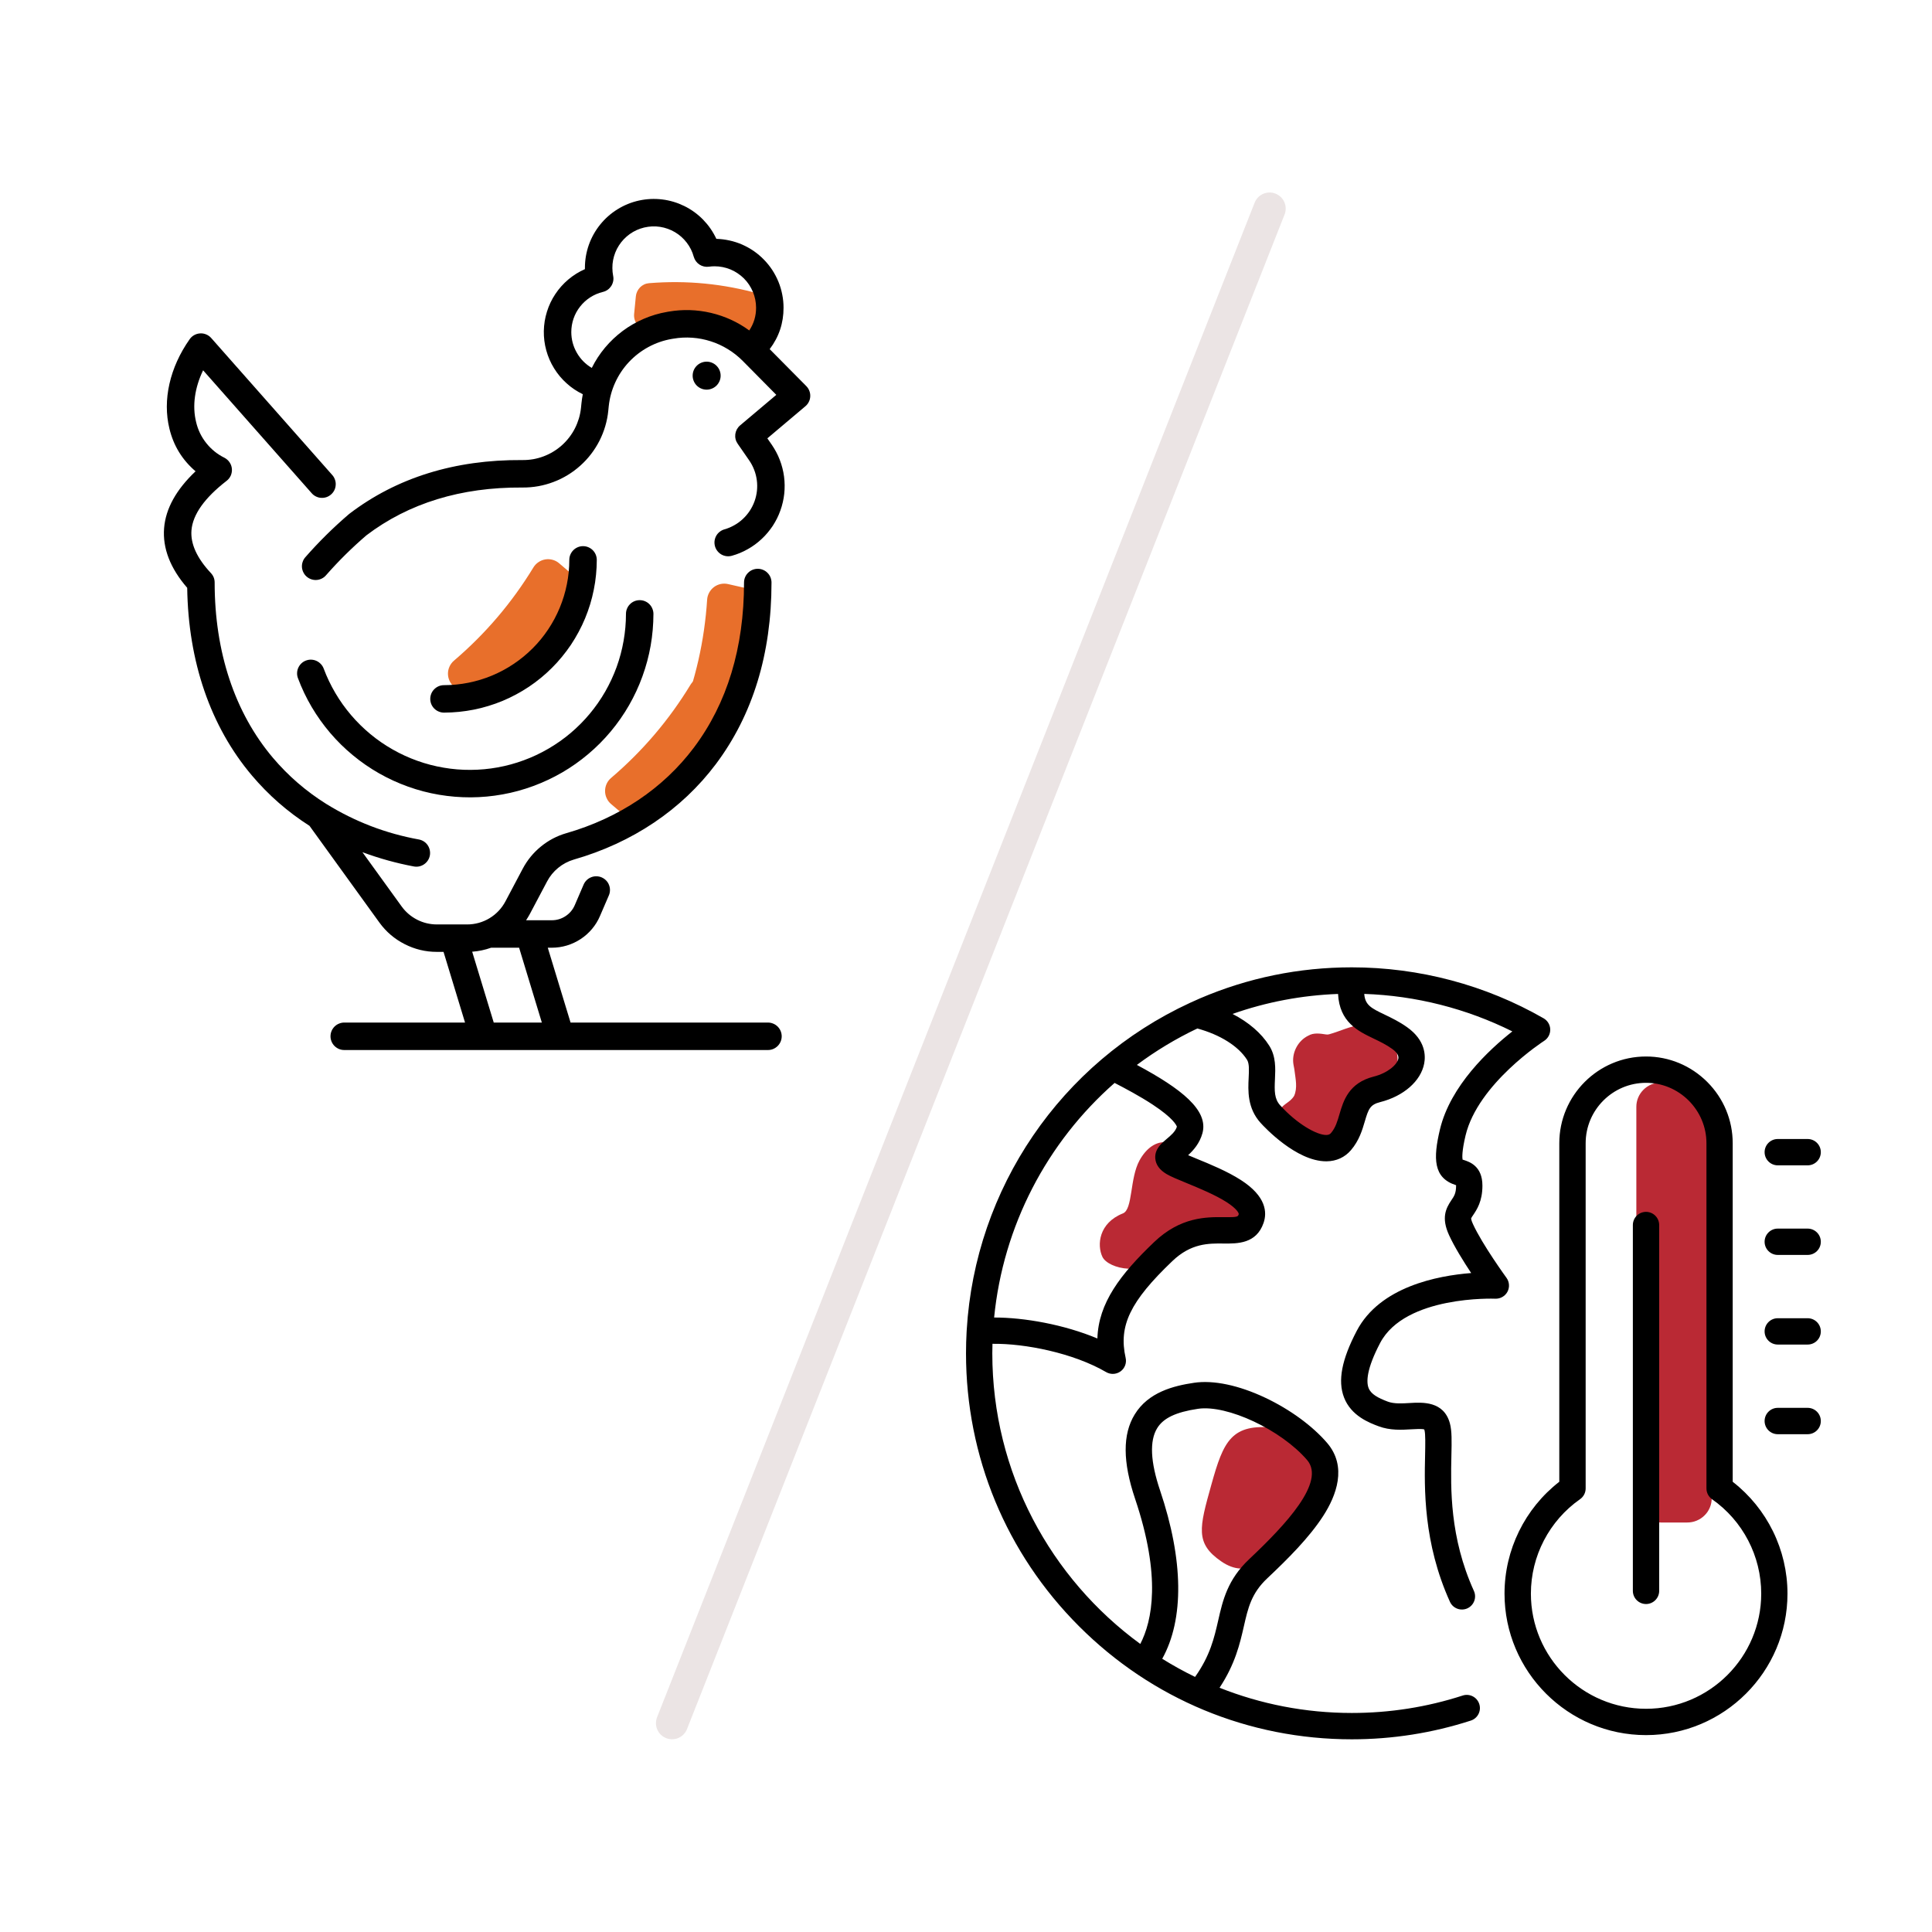 <svg xmlns="http://www.w3.org/2000/svg" xmlns:xlink="http://www.w3.org/1999/xlink" width="300" zoomAndPan="magnify" viewBox="0 0 224.88 225" height="300" preserveAspectRatio="xMidYMid meet" version="1.0"><defs><clipPath id="db99170de2"><path d="M 73 32 L 90 32 L 90 40 L 73 40 Z M 73 32 " clip-rule="nonzero"/></clipPath><clipPath id="8ba8096320"><path d="M 74.23 32.062 L 89.902 33.594 L 89.289 39.863 L 73.617 38.332 Z M 74.23 32.062 " clip-rule="nonzero"/></clipPath><clipPath id="8e7fc8b36d"><path d="M 74.23 32.062 L 89.902 33.594 L 89.289 39.863 L 73.617 38.332 Z M 74.23 32.062 " clip-rule="nonzero"/></clipPath><clipPath id="64bba10d50"><path d="M 78 67 L 89 67 L 89 88 L 78 88 Z M 78 67 " clip-rule="nonzero"/></clipPath><clipPath id="02472a7962"><path d="M 89.863 69.188 L 85.668 87.613 L 78.504 85.984 L 82.695 67.559 Z M 89.863 69.188 " clip-rule="nonzero"/></clipPath><clipPath id="f9622c0acb"><path d="M 89.863 69.188 L 85.668 87.613 L 78.504 85.984 L 82.695 67.559 Z M 89.863 69.188 " clip-rule="nonzero"/></clipPath><clipPath id="55fa45511a"><path d="M 70 78 L 86 78 L 86 96 L 70 96 Z M 70 78 " clip-rule="nonzero"/></clipPath><clipPath id="e53a6a1051"><path d="M 87.363 82.68 L 75.109 97.062 L 69.516 92.297 L 81.77 77.914 Z M 87.363 82.68 " clip-rule="nonzero"/></clipPath><clipPath id="ddadacc964"><path d="M 87.363 82.68 L 75.109 97.062 L 69.516 92.297 L 81.77 77.914 Z M 87.363 82.68 " clip-rule="nonzero"/></clipPath><clipPath id="6f7dff6fa8"><path d="M 52 65 L 68 65 L 68 82 L 52 82 Z M 52 65 " clip-rule="nonzero"/></clipPath><clipPath id="175453919c"><path d="M 69.07 69.016 L 56.812 83.398 L 51.219 78.633 L 63.473 64.25 Z M 69.07 69.016 " clip-rule="nonzero"/></clipPath><clipPath id="923ab7adf0"><path d="M 69.07 69.016 L 56.812 83.398 L 51.219 78.633 L 63.473 64.25 Z M 69.07 69.016 " clip-rule="nonzero"/></clipPath><clipPath id="63796ce058"><path d="M 19 38 L 91 38 L 91 122.285 L 19 122.285 Z M 19 38 " clip-rule="nonzero"/></clipPath><clipPath id="ca31554640"><path d="M 35 23 L 94.391 23 L 94.391 68 L 35 68 Z M 35 23 " clip-rule="nonzero"/></clipPath><clipPath id="920d7cdf3e"><path d="M 190.465 126.078 L 199.328 126.078 L 199.328 159.492 L 190.465 159.492 Z M 190.465 126.078 " clip-rule="nonzero"/></clipPath><clipPath id="2f0faacf7e"><path d="M 190.465 143.91 L 199.328 143.91 L 199.328 177.32 L 190.465 177.32 Z M 190.465 143.91 " clip-rule="nonzero"/></clipPath><clipPath id="209e38f8bb"><path d="M 139 166 L 155 166 L 155 183 L 139 183 Z M 139 166 " clip-rule="nonzero"/></clipPath><clipPath id="8416118b57"><path d="M 134.344 174.734 L 147.363 161.715 L 157.488 171.84 L 144.469 184.859 Z M 134.344 174.734 " clip-rule="nonzero"/></clipPath><clipPath id="f39e075e83"><path d="M 147.242 161.836 L 134.223 174.852 L 144.348 184.98 L 157.367 171.961 Z M 147.242 161.836 " clip-rule="nonzero"/></clipPath><clipPath id="8e60cf7e12"><path d="M 128 133 L 145 133 L 145 148 L 128 148 Z M 128 133 " clip-rule="nonzero"/></clipPath><clipPath id="99435c5a0a"><path d="M 130.938 131.367 L 146.715 135.719 L 142.363 151.496 L 126.586 147.141 Z M 130.938 131.367 " clip-rule="nonzero"/></clipPath><clipPath id="e96a50c8c8"><path d="M 130.938 131.367 L 146.715 135.719 L 142.363 151.496 L 126.586 147.141 Z M 130.938 131.367 " clip-rule="nonzero"/></clipPath><clipPath id="43a482970d"><path d="M 148 119 L 163 119 L 163 133 L 148 133 Z M 148 119 " clip-rule="nonzero"/></clipPath><clipPath id="80bfd5f169"><path d="M 145.574 129.113 L 154.973 115.715 L 164.461 122.375 L 155.062 135.773 Z M 145.574 129.113 " clip-rule="nonzero"/></clipPath><clipPath id="fd29582438"><path d="M 154.992 115.691 L 145.59 129.086 L 155.078 135.746 L 164.48 122.348 Z M 154.992 115.691 " clip-rule="nonzero"/></clipPath><clipPath id="4a0ac751c0"><path d="M 112.441 112.602 L 211.996 112.602 L 211.996 202.609 L 112.441 202.609 Z M 112.441 112.602 " clip-rule="nonzero"/></clipPath></defs><path stroke-linecap="round" transform="matrix(-0.275, 0.697, -0.697, -0.276, 150.229, 23.238)" fill="none" stroke-linejoin="miter" d="M 2.502 2.5 L 255.567 2.5 " stroke="#ebe4e4" stroke-width="5" stroke-opacity="1" stroke-miterlimit="4"/><g clip-path="url(#db99170de2)"><g clip-path="url(#8ba8096320)"><g clip-path="url(#8e7fc8b36d)"><path fill="#e86f2b" d="M 89.648 36.059 L 89.453 38.09 C 89.426 38.34 89.352 38.574 89.23 38.793 C 89.105 39.008 88.941 39.191 88.738 39.336 C 88.539 39.477 88.316 39.574 88.078 39.617 C 87.836 39.66 87.598 39.648 87.359 39.586 C 83.48 38.547 79.539 38.164 75.535 38.43 C 75.293 38.445 75.059 38.406 74.832 38.316 C 74.605 38.223 74.41 38.09 74.242 37.91 C 74.074 37.727 73.949 37.52 73.871 37.285 C 73.793 37.047 73.766 36.805 73.789 36.555 L 73.988 34.523 C 74.008 34.324 74.059 34.133 74.145 33.949 C 74.23 33.77 74.34 33.609 74.48 33.465 C 74.621 33.324 74.781 33.211 74.957 33.129 C 75.137 33.043 75.324 32.996 75.52 32.98 C 79.902 32.621 84.215 33.043 88.445 34.242 C 88.637 34.297 88.809 34.383 88.969 34.5 C 89.129 34.617 89.262 34.758 89.371 34.922 C 89.48 35.09 89.562 35.27 89.609 35.465 C 89.656 35.66 89.672 35.859 89.648 36.059 Z M 89.648 36.059 " fill-opacity="1" fill-rule="nonzero"/></g></g></g><g clip-path="url(#64bba10d50)"><g clip-path="url(#02472a7962)"><g clip-path="url(#f9622c0acb)"><path fill="#e86f2b" d="M 82.855 86.961 L 80.535 86.434 C 80.25 86.367 79.992 86.246 79.758 86.066 C 79.527 85.891 79.344 85.668 79.207 85.41 C 79.07 85.148 78.996 84.871 78.984 84.578 C 78.969 84.285 79.02 84.004 79.129 83.73 C 80.93 79.266 81.984 74.633 82.293 69.828 C 82.312 69.539 82.395 69.266 82.535 69.008 C 82.676 68.754 82.863 68.539 83.094 68.363 C 83.328 68.191 83.59 68.074 83.875 68.012 C 84.16 67.953 84.445 67.957 84.73 68.02 L 87.047 68.547 C 87.277 68.602 87.488 68.688 87.688 68.816 C 87.883 68.941 88.051 69.098 88.195 69.285 C 88.336 69.473 88.441 69.68 88.512 69.902 C 88.582 70.125 88.609 70.355 88.598 70.59 C 88.332 75.859 87.18 80.926 85.137 85.789 C 85.047 86.008 84.922 86.199 84.762 86.375 C 84.602 86.547 84.418 86.684 84.211 86.793 C 84 86.898 83.781 86.969 83.547 86.996 C 83.312 87.027 83.082 87.016 82.855 86.961 Z M 82.855 86.961 " fill-opacity="1" fill-rule="nonzero"/></g></g></g><g clip-path="url(#55fa45511a)"><g clip-path="url(#e53a6a1051)"><g clip-path="url(#ddadacc964)"><path fill="#e86f2b" d="M 72.918 95.18 L 71.109 93.641 C 70.883 93.449 70.711 93.223 70.59 92.953 C 70.465 92.688 70.406 92.406 70.406 92.113 C 70.406 91.82 70.469 91.543 70.59 91.277 C 70.715 91.008 70.891 90.781 71.113 90.594 C 74.777 87.469 77.859 83.852 80.359 79.738 C 80.512 79.488 80.711 79.285 80.953 79.125 C 81.195 78.961 81.461 78.859 81.75 78.812 C 82.035 78.766 82.32 78.785 82.602 78.863 C 82.883 78.941 83.133 79.074 83.355 79.266 L 85.164 80.805 C 85.344 80.957 85.492 81.137 85.605 81.34 C 85.723 81.543 85.801 81.762 85.84 81.992 C 85.879 82.223 85.879 82.453 85.836 82.684 C 85.793 82.914 85.711 83.133 85.594 83.336 C 82.918 87.883 79.547 91.836 75.484 95.199 C 75.305 95.352 75.102 95.465 74.883 95.543 C 74.66 95.621 74.434 95.66 74.195 95.66 C 73.961 95.656 73.734 95.617 73.516 95.531 C 73.297 95.449 73.098 95.332 72.918 95.18 Z M 72.918 95.18 " fill-opacity="1" fill-rule="nonzero"/></g></g></g><g clip-path="url(#6f7dff6fa8)"><g clip-path="url(#175453919c)"><g clip-path="url(#923ab7adf0)"><path fill="#e86f2b" d="M 54.621 81.516 L 52.812 79.977 C 52.59 79.785 52.418 79.559 52.293 79.289 C 52.172 79.023 52.109 78.746 52.109 78.453 C 52.109 78.156 52.172 77.879 52.297 77.613 C 52.422 77.348 52.594 77.117 52.82 76.93 C 56.48 73.805 59.562 70.188 62.066 66.074 C 62.219 65.828 62.414 65.621 62.66 65.461 C 62.902 65.297 63.168 65.195 63.453 65.148 C 63.742 65.102 64.027 65.121 64.309 65.199 C 64.59 65.277 64.84 65.41 65.062 65.602 L 66.871 67.145 C 67.051 67.293 67.195 67.473 67.312 67.676 C 67.43 67.879 67.508 68.098 67.547 68.328 C 67.586 68.559 67.582 68.789 67.539 69.02 C 67.5 69.254 67.418 69.469 67.301 69.672 C 64.625 74.219 61.254 78.172 57.191 81.539 C 57.008 81.688 56.809 81.801 56.586 81.879 C 56.367 81.961 56.137 81.996 55.902 81.996 C 55.668 81.992 55.441 81.953 55.219 81.871 C 55 81.789 54.801 81.668 54.621 81.516 Z M 54.621 81.516 " fill-opacity="1" fill-rule="nonzero"/></g></g></g><path fill="#000000" d="M 37.637 77.863 C 37.562 77.664 37.453 77.488 37.305 77.332 C 37.16 77.18 36.992 77.055 36.801 76.969 C 36.605 76.879 36.402 76.832 36.191 76.824 C 35.98 76.816 35.773 76.852 35.574 76.926 C 35.375 77 35.199 77.109 35.043 77.254 C 34.891 77.398 34.77 77.57 34.68 77.762 C 34.594 77.953 34.547 78.156 34.539 78.371 C 34.531 78.582 34.566 78.785 34.641 78.984 C 35.074 80.148 35.609 81.266 36.238 82.336 C 36.871 83.406 37.59 84.414 38.395 85.359 C 39.203 86.305 40.082 87.172 41.043 87.961 C 42 88.754 43.02 89.457 44.098 90.07 C 45.18 90.684 46.305 91.199 47.477 91.617 C 48.645 92.035 49.844 92.348 51.07 92.555 C 52.293 92.762 53.527 92.863 54.77 92.859 C 56.012 92.852 57.246 92.738 58.469 92.516 C 59.691 92.297 60.887 91.969 62.051 91.539 C 63.219 91.109 64.336 90.582 65.41 89.961 C 66.484 89.336 67.496 88.621 68.445 87.82 C 69.395 87.02 70.27 86.141 71.066 85.188 C 71.863 84.234 72.57 83.223 73.191 82.145 C 73.809 81.066 74.332 79.945 74.754 78.777 C 75.18 77.609 75.5 76.414 75.715 75.191 C 75.93 73.969 76.035 72.734 76.039 71.492 C 76.039 71.281 75.996 71.078 75.914 70.883 C 75.836 70.688 75.719 70.512 75.57 70.363 C 75.418 70.211 75.246 70.098 75.051 70.016 C 74.855 69.934 74.648 69.895 74.438 69.895 C 74.227 69.895 74.023 69.934 73.824 70.016 C 73.629 70.098 73.457 70.211 73.309 70.363 C 73.156 70.512 73.043 70.688 72.961 70.883 C 72.879 71.078 72.84 71.281 72.84 71.492 C 72.84 72.551 72.746 73.598 72.562 74.637 C 72.379 75.68 72.109 76.695 71.75 77.688 C 71.387 78.68 70.945 79.633 70.418 80.551 C 69.891 81.465 69.289 82.328 68.609 83.141 C 67.934 83.949 67.191 84.695 66.383 85.379 C 65.574 86.059 64.715 86.664 63.801 87.195 C 62.887 87.727 61.938 88.176 60.945 88.539 C 59.953 88.906 58.938 89.184 57.898 89.371 C 56.859 89.559 55.809 89.656 54.754 89.66 C 53.695 89.668 52.648 89.582 51.605 89.402 C 50.562 89.227 49.547 88.961 48.551 88.605 C 47.555 88.25 46.598 87.812 45.68 87.289 C 44.762 86.77 43.895 86.172 43.078 85.496 C 42.266 84.824 41.516 84.086 40.828 83.281 C 40.145 82.48 39.531 81.621 38.996 80.711 C 38.461 79.801 38.004 78.852 37.637 77.863 Z M 37.637 77.863 " fill-opacity="1" fill-rule="nonzero"/><path fill="#000000" d="M 69.441 65.203 C 69.441 64.992 69.398 64.789 69.32 64.594 C 69.238 64.398 69.121 64.223 68.973 64.074 C 68.824 63.926 68.648 63.809 68.453 63.727 C 68.258 63.645 68.055 63.605 67.84 63.605 C 67.629 63.605 67.426 63.645 67.23 63.727 C 67.035 63.809 66.859 63.926 66.711 64.074 C 66.562 64.223 66.445 64.398 66.363 64.594 C 66.281 64.789 66.242 64.992 66.242 65.203 C 66.242 66.16 66.148 67.109 65.957 68.051 C 65.77 68.988 65.492 69.898 65.125 70.785 C 64.758 71.668 64.309 72.508 63.777 73.305 C 63.246 74.102 62.641 74.84 61.961 75.516 C 61.285 76.191 60.547 76.797 59.75 77.328 C 58.957 77.863 58.113 78.312 57.23 78.68 C 56.344 79.047 55.434 79.324 54.492 79.512 C 53.555 79.699 52.605 79.793 51.648 79.793 C 51.434 79.793 51.23 79.832 51.035 79.914 C 50.84 79.996 50.668 80.113 50.516 80.262 C 50.367 80.41 50.25 80.586 50.168 80.781 C 50.09 80.977 50.047 81.18 50.047 81.391 C 50.047 81.605 50.09 81.809 50.168 82.004 C 50.25 82.199 50.367 82.371 50.516 82.523 C 50.668 82.672 50.84 82.789 51.035 82.867 C 51.23 82.949 51.434 82.992 51.648 82.992 C 52.23 82.988 52.812 82.961 53.391 82.902 C 53.969 82.844 54.547 82.758 55.117 82.645 C 55.688 82.531 56.254 82.391 56.809 82.219 C 57.367 82.051 57.914 81.855 58.453 81.633 C 58.992 81.406 59.516 81.16 60.031 80.883 C 60.543 80.609 61.043 80.309 61.527 79.988 C 62.012 79.664 62.48 79.316 62.93 78.945 C 63.379 78.578 63.812 78.188 64.223 77.773 C 64.637 77.363 65.027 76.934 65.395 76.48 C 65.766 76.031 66.113 75.566 66.438 75.082 C 66.758 74.598 67.059 74.098 67.332 73.586 C 67.609 73.07 67.859 72.547 68.082 72.008 C 68.305 71.469 68.5 70.922 68.672 70.363 C 68.84 69.809 68.98 69.242 69.094 68.672 C 69.211 68.102 69.297 67.527 69.352 66.945 C 69.41 66.367 69.441 65.785 69.441 65.203 Z M 69.441 65.203 " fill-opacity="1" fill-rule="nonzero"/><g clip-path="url(#63796ce058)"><path fill="#000000" d="M 29.27 90.305 C 31.211 92.602 33.449 94.559 35.984 96.176 L 44.125 107.441 C 44.902 108.512 45.879 109.348 47.059 109.949 C 48.234 110.551 49.484 110.855 50.809 110.855 L 51.594 110.855 L 54.098 119.086 L 40.031 119.086 C 39.816 119.086 39.613 119.129 39.418 119.211 C 39.223 119.289 39.051 119.406 38.898 119.555 C 38.75 119.707 38.633 119.879 38.551 120.074 C 38.473 120.27 38.43 120.473 38.43 120.688 C 38.43 120.898 38.473 121.102 38.551 121.297 C 38.633 121.492 38.75 121.668 38.898 121.816 C 39.051 121.965 39.223 122.082 39.418 122.164 C 39.613 122.246 39.816 122.285 40.031 122.285 L 56.25 122.285 C 56.25 122.285 56.25 122.285 56.254 122.285 C 56.254 122.285 56.258 122.285 56.258 122.285 L 65.195 122.285 C 65.195 122.285 65.199 122.285 65.199 122.285 C 65.203 122.285 65.203 122.285 65.207 122.285 L 89.375 122.285 C 89.59 122.285 89.793 122.246 89.988 122.164 C 90.184 122.082 90.355 121.965 90.508 121.816 C 90.656 121.668 90.773 121.492 90.855 121.297 C 90.934 121.102 90.977 120.898 90.977 120.688 C 90.977 120.473 90.934 120.27 90.855 120.074 C 90.773 119.879 90.656 119.707 90.508 119.555 C 90.355 119.406 90.184 119.289 89.988 119.211 C 89.793 119.129 89.59 119.086 89.375 119.086 L 66.387 119.086 L 63.734 110.371 L 64.199 110.371 C 64.797 110.371 65.383 110.285 65.957 110.113 C 66.527 109.941 67.062 109.691 67.562 109.363 C 68.062 109.035 68.504 108.641 68.887 108.184 C 69.273 107.727 69.582 107.223 69.816 106.672 L 70.848 104.277 C 70.934 104.082 70.973 103.879 70.977 103.668 C 70.98 103.453 70.941 103.25 70.863 103.055 C 70.785 102.859 70.672 102.684 70.523 102.531 C 70.375 102.383 70.203 102.266 70.008 102.18 C 69.816 102.098 69.613 102.055 69.398 102.051 C 69.188 102.047 68.984 102.086 68.789 102.164 C 68.59 102.242 68.418 102.352 68.266 102.5 C 68.113 102.648 67.996 102.82 67.91 103.012 L 66.879 105.41 C 66.648 105.945 66.289 106.371 65.805 106.691 C 65.316 107.012 64.781 107.172 64.199 107.172 L 61.207 107.172 C 61.355 106.945 61.5 106.715 61.629 106.473 L 63.645 102.668 C 63.969 102.047 64.402 101.516 64.945 101.07 C 65.488 100.625 66.094 100.305 66.766 100.105 C 73.598 98.145 79.32 94.297 83.309 88.988 C 87.605 83.258 89.789 76.145 89.789 67.84 C 89.789 67.629 89.746 67.422 89.668 67.227 C 89.586 67.031 89.469 66.859 89.32 66.711 C 89.168 66.559 88.996 66.445 88.801 66.363 C 88.605 66.281 88.402 66.242 88.188 66.242 C 87.977 66.242 87.773 66.281 87.578 66.363 C 87.379 66.445 87.207 66.559 87.059 66.711 C 86.906 66.859 86.793 67.031 86.711 67.227 C 86.629 67.422 86.59 67.629 86.59 67.84 C 86.59 75.438 84.625 81.906 80.75 87.066 C 77.18 91.816 72.039 95.266 65.883 97.035 C 64.793 97.352 63.809 97.871 62.93 98.59 C 62.051 99.309 61.348 100.168 60.816 101.172 L 58.801 104.977 C 58.586 105.379 58.324 105.75 58.008 106.082 C 57.691 106.418 57.34 106.699 56.945 106.938 C 56.555 107.176 56.137 107.352 55.695 107.477 C 55.254 107.598 54.801 107.66 54.344 107.66 L 52.797 107.66 C 52.793 107.66 52.789 107.66 52.781 107.66 L 50.809 107.66 C 50 107.656 49.234 107.473 48.512 107.105 C 47.793 106.734 47.195 106.223 46.719 105.57 L 42.148 99.246 C 44.098 99.969 46.09 100.523 48.129 100.906 C 48.34 100.945 48.547 100.945 48.754 100.902 C 48.961 100.855 49.152 100.777 49.328 100.656 C 49.504 100.535 49.648 100.387 49.766 100.211 C 49.883 100.035 49.961 99.84 50 99.633 C 50.039 99.426 50.035 99.215 49.992 99.008 C 49.949 98.801 49.867 98.609 49.75 98.434 C 49.629 98.258 49.48 98.113 49.305 97.996 C 49.125 97.883 48.934 97.805 48.727 97.766 C 44.863 97.066 41.266 95.684 37.93 93.621 C 35.578 92.148 33.508 90.359 31.715 88.242 C 27.281 82.992 24.938 75.938 24.938 67.84 C 24.938 67.418 24.793 67.055 24.508 66.746 C 22.875 65.004 22.113 63.328 22.238 61.762 C 22.387 59.922 23.766 57.984 26.328 56 C 26.438 55.918 26.531 55.824 26.613 55.719 C 26.695 55.613 26.766 55.496 26.82 55.375 C 26.871 55.25 26.91 55.121 26.93 54.988 C 26.953 54.855 26.957 54.723 26.945 54.59 C 26.934 54.457 26.902 54.324 26.859 54.199 C 26.812 54.07 26.75 53.953 26.676 53.84 C 26.602 53.73 26.512 53.629 26.41 53.539 C 26.312 53.449 26.199 53.375 26.082 53.312 C 25.25 52.902 24.543 52.332 23.965 51.605 C 23.387 50.879 22.992 50.066 22.781 49.16 C 22.316 47.285 22.613 45.16 23.594 43.125 L 36.242 57.441 C 36.383 57.602 36.547 57.727 36.738 57.82 C 36.93 57.914 37.129 57.969 37.34 57.98 C 37.555 57.992 37.758 57.965 37.961 57.898 C 38.16 57.828 38.34 57.723 38.5 57.582 C 38.66 57.441 38.785 57.277 38.879 57.086 C 38.973 56.898 39.023 56.695 39.035 56.484 C 39.051 56.273 39.023 56.066 38.953 55.867 C 38.883 55.664 38.781 55.484 38.641 55.328 L 24.535 39.363 C 24.375 39.18 24.18 39.043 23.957 38.949 C 23.73 38.852 23.496 38.812 23.25 38.828 C 23.008 38.84 22.777 38.906 22.562 39.023 C 22.348 39.141 22.172 39.301 22.031 39.5 C 19.711 42.793 18.852 46.594 19.672 49.926 C 20.152 51.91 21.164 53.562 22.715 54.887 C 20.465 57.016 19.234 59.234 19.051 61.504 C 18.863 63.84 19.766 66.18 21.742 68.457 C 21.863 77.062 24.457 84.605 29.27 90.305 Z M 63.043 119.086 L 57.441 119.086 L 54.93 110.836 C 55.688 110.781 56.422 110.625 57.137 110.371 L 60.395 110.371 Z M 63.043 119.086 " fill-opacity="1" fill-rule="nonzero"/></g><g clip-path="url(#ca31554640)"><path fill="#000000" d="M 35.492 64.902 C 35.352 65.062 35.25 65.242 35.184 65.445 C 35.117 65.648 35.09 65.852 35.105 66.066 C 35.121 66.277 35.18 66.477 35.273 66.664 C 35.367 66.855 35.496 67.02 35.656 67.156 C 35.82 67.297 36 67.398 36.199 67.465 C 36.402 67.531 36.609 67.559 36.82 67.543 C 37.031 67.527 37.234 67.469 37.422 67.375 C 37.613 67.277 37.777 67.152 37.914 66.988 C 39.371 65.328 40.941 63.777 42.617 62.34 C 47.539 58.602 53.637 56.73 60.734 56.777 C 60.758 56.777 60.777 56.777 60.801 56.777 C 61.418 56.781 62.027 56.73 62.633 56.621 C 63.234 56.512 63.828 56.348 64.402 56.129 C 64.977 55.914 65.527 55.645 66.051 55.324 C 66.578 55.004 67.066 54.641 67.523 54.23 C 67.984 53.82 68.398 53.371 68.773 52.883 C 69.148 52.395 69.473 51.879 69.754 51.332 C 70.031 50.781 70.258 50.215 70.43 49.625 C 70.602 49.035 70.723 48.434 70.781 47.824 L 70.832 47.32 C 70.934 46.355 71.184 45.434 71.586 44.551 C 71.988 43.672 72.52 42.875 73.18 42.168 C 73.844 41.461 74.602 40.875 75.453 40.414 C 76.305 39.953 77.207 39.641 78.164 39.473 L 78.367 39.441 C 79.094 39.316 79.824 39.277 80.562 39.332 C 81.297 39.383 82.016 39.523 82.719 39.75 C 83.422 39.973 84.086 40.281 84.715 40.668 C 85.344 41.051 85.918 41.508 86.438 42.031 C 87.848 43.461 89.34 44.969 90.348 45.984 L 86.129 49.543 C 85.977 49.672 85.855 49.824 85.758 49.996 C 85.664 50.172 85.602 50.359 85.574 50.555 C 85.551 50.75 85.559 50.945 85.605 51.141 C 85.652 51.332 85.734 51.512 85.848 51.676 L 87.188 53.613 C 87.426 53.957 87.621 54.324 87.77 54.715 C 87.922 55.102 88.023 55.504 88.078 55.918 C 88.133 56.332 88.137 56.746 88.094 57.16 C 88.047 57.574 87.957 57.98 87.816 58.371 C 87.672 58.766 87.488 59.137 87.258 59.484 C 87.031 59.832 86.762 60.148 86.457 60.434 C 86.152 60.719 85.82 60.965 85.453 61.168 C 85.09 61.375 84.711 61.535 84.309 61.648 C 84.105 61.707 83.918 61.801 83.754 61.934 C 83.586 62.062 83.453 62.223 83.348 62.406 C 83.246 62.594 83.184 62.789 83.156 63 C 83.133 63.211 83.152 63.418 83.207 63.621 C 83.266 63.824 83.359 64.012 83.492 64.176 C 83.625 64.344 83.781 64.477 83.965 64.582 C 84.152 64.684 84.348 64.75 84.559 64.773 C 84.77 64.797 84.977 64.781 85.18 64.723 C 85.504 64.633 85.82 64.523 86.129 64.395 C 86.438 64.266 86.738 64.117 87.027 63.953 C 87.32 63.789 87.602 63.609 87.871 63.41 C 88.141 63.211 88.398 63 88.641 62.77 C 88.887 62.543 89.117 62.301 89.332 62.043 C 89.547 61.789 89.746 61.52 89.934 61.242 C 90.117 60.961 90.281 60.672 90.434 60.371 C 90.582 60.074 90.711 59.766 90.824 59.449 C 90.938 59.137 91.031 58.816 91.105 58.488 C 91.184 58.164 91.238 57.832 91.273 57.5 C 91.309 57.168 91.324 56.836 91.32 56.5 C 91.316 56.164 91.293 55.832 91.25 55.5 C 91.207 55.168 91.141 54.84 91.059 54.516 C 90.977 54.191 90.875 53.875 90.754 53.562 C 90.637 53.25 90.496 52.945 90.34 52.652 C 90.184 52.355 90.008 52.07 89.82 51.793 L 89.305 51.051 L 93.734 47.312 C 93.906 47.168 94.039 46.996 94.137 46.797 C 94.238 46.598 94.293 46.387 94.301 46.164 C 94.312 45.938 94.277 45.723 94.195 45.516 C 94.117 45.309 93.996 45.125 93.84 44.965 C 93.84 44.965 91.75 42.855 89.578 40.66 C 90.66 39.234 91.195 37.625 91.191 35.836 C 91.191 35.32 91.141 34.805 91.039 34.297 C 90.941 33.789 90.793 33.293 90.598 32.816 C 90.402 32.336 90.16 31.879 89.879 31.445 C 89.594 31.012 89.27 30.609 88.906 30.238 C 88.547 29.867 88.152 29.535 87.727 29.238 C 87.301 28.945 86.848 28.695 86.375 28.484 C 85.898 28.277 85.406 28.117 84.902 28.008 C 84.395 27.895 83.883 27.832 83.367 27.816 C 83.176 27.406 82.949 27.012 82.695 26.641 C 82.438 26.266 82.148 25.918 81.832 25.59 C 81.516 25.266 81.172 24.969 80.809 24.703 C 80.441 24.438 80.055 24.203 79.645 24 C 79.238 23.801 78.82 23.633 78.383 23.504 C 77.949 23.375 77.508 23.281 77.055 23.227 C 76.605 23.172 76.152 23.156 75.699 23.176 C 75.246 23.199 74.801 23.258 74.355 23.355 C 73.914 23.453 73.48 23.586 73.059 23.758 C 72.641 23.93 72.238 24.133 71.852 24.375 C 71.465 24.613 71.102 24.883 70.762 25.184 C 70.422 25.484 70.113 25.812 69.828 26.164 C 69.543 26.52 69.289 26.895 69.07 27.289 C 68.848 27.688 68.664 28.098 68.512 28.527 C 68.363 28.953 68.25 29.391 68.172 29.84 C 68.098 30.285 68.059 30.738 68.059 31.191 C 68.059 31.242 68.059 31.293 68.059 31.344 C 67.359 31.652 66.715 32.055 66.129 32.547 C 65.543 33.043 65.035 33.609 64.613 34.246 C 64.188 34.883 63.863 35.57 63.637 36.301 C 63.406 37.035 63.289 37.781 63.273 38.547 C 63.262 39.316 63.355 40.066 63.559 40.805 C 63.762 41.547 64.066 42.242 64.469 42.895 C 64.871 43.547 65.355 44.129 65.926 44.641 C 66.492 45.156 67.125 45.578 67.812 45.91 C 67.746 46.27 67.688 46.629 67.652 47 L 67.602 47.5 C 67.559 47.918 67.477 48.324 67.359 48.727 C 67.238 49.125 67.086 49.512 66.895 49.887 C 66.707 50.258 66.484 50.609 66.227 50.941 C 65.973 51.27 65.688 51.578 65.379 51.855 C 65.066 52.133 64.73 52.383 64.375 52.598 C 64.016 52.816 63.641 52.996 63.25 53.145 C 62.859 53.293 62.457 53.402 62.047 53.477 C 61.633 53.547 61.219 53.582 60.801 53.578 C 60.785 53.578 60.77 53.578 60.754 53.578 C 52.91 53.523 46.141 55.629 40.637 59.828 C 40.605 59.848 40.578 59.871 40.555 59.895 C 38.746 61.445 37.059 63.113 35.492 64.902 Z M 66.473 38.684 C 66.473 38.145 66.559 37.617 66.734 37.105 C 66.91 36.594 67.164 36.129 67.5 35.703 C 67.836 35.277 68.23 34.918 68.684 34.625 C 69.141 34.332 69.633 34.125 70.156 33.996 C 70.359 33.949 70.543 33.863 70.711 33.746 C 70.879 33.625 71.016 33.477 71.129 33.305 C 71.238 33.133 71.312 32.941 71.352 32.742 C 71.391 32.539 71.391 32.336 71.348 32.133 C 71.289 31.832 71.258 31.523 71.258 31.215 C 71.254 30.906 71.281 30.598 71.34 30.293 C 71.398 29.992 71.484 29.695 71.598 29.406 C 71.711 29.121 71.852 28.844 72.02 28.586 C 72.188 28.324 72.379 28.082 72.59 27.859 C 72.805 27.637 73.039 27.434 73.289 27.254 C 73.543 27.074 73.809 26.922 74.09 26.793 C 74.375 26.668 74.664 26.566 74.965 26.496 C 75.266 26.426 75.574 26.383 75.883 26.367 C 76.191 26.355 76.5 26.371 76.805 26.418 C 77.109 26.465 77.41 26.539 77.703 26.645 C 77.992 26.746 78.273 26.879 78.539 27.035 C 78.805 27.191 79.055 27.375 79.285 27.578 C 79.516 27.785 79.727 28.008 79.914 28.254 C 80.105 28.5 80.266 28.762 80.406 29.039 C 80.543 29.316 80.652 29.602 80.734 29.902 C 80.789 30.09 80.871 30.258 80.984 30.418 C 81.098 30.574 81.238 30.703 81.398 30.812 C 81.559 30.918 81.734 30.992 81.926 31.035 C 82.113 31.078 82.305 31.086 82.496 31.059 C 82.719 31.027 82.941 31.012 83.164 31.012 C 83.48 31.012 83.797 31.043 84.105 31.105 C 84.418 31.168 84.719 31.258 85.012 31.379 C 85.305 31.5 85.582 31.648 85.844 31.828 C 86.109 32.004 86.352 32.203 86.578 32.426 C 86.801 32.648 87 32.895 87.176 33.156 C 87.352 33.422 87.5 33.699 87.625 33.992 C 87.746 34.285 87.836 34.586 87.898 34.895 C 87.961 35.207 87.992 35.52 87.992 35.836 C 87.996 36.801 87.73 37.684 87.199 38.484 C 85.848 37.5 84.359 36.82 82.734 36.438 C 81.109 36.059 79.473 36.008 77.824 36.289 L 77.625 36.324 C 76.688 36.484 75.785 36.754 74.914 37.129 C 74.039 37.504 73.223 37.973 72.461 38.539 C 71.703 39.105 71.016 39.754 70.406 40.48 C 69.797 41.207 69.281 41.996 68.859 42.848 C 68.121 42.41 67.543 41.824 67.117 41.082 C 66.691 40.34 66.477 39.539 66.473 38.684 Z M 66.473 38.684 " fill-opacity="1" fill-rule="nonzero"/></g><path fill="#000000" d="M 82.324 42.121 C 82.543 42.133 82.746 42.188 82.941 42.281 C 83.137 42.375 83.305 42.5 83.449 42.664 C 83.594 42.824 83.703 43.008 83.773 43.211 C 83.844 43.414 83.875 43.625 83.863 43.84 C 83.852 44.055 83.797 44.262 83.703 44.453 C 83.609 44.648 83.484 44.82 83.324 44.961 C 83.16 45.105 82.98 45.215 82.773 45.285 C 82.57 45.359 82.359 45.387 82.145 45.375 C 81.93 45.363 81.723 45.312 81.531 45.219 C 81.336 45.125 81.164 44.996 81.02 44.836 C 80.879 44.676 80.77 44.492 80.699 44.289 C 80.625 44.086 80.598 43.875 80.609 43.66 C 80.621 43.441 80.672 43.238 80.766 43.043 C 80.859 42.848 80.988 42.68 81.148 42.535 C 81.309 42.391 81.492 42.285 81.695 42.211 C 81.898 42.141 82.109 42.109 82.324 42.121 Z M 82.324 42.121 " fill-opacity="1" fill-rule="nonzero"/><g clip-path="url(#920d7cdf3e)"><path fill="#ba2934" d="M 199.285 128.902 L 199.285 156.656 C 199.285 157.031 199.215 157.391 199.07 157.734 C 198.926 158.082 198.719 158.387 198.453 158.652 C 198.188 158.918 197.879 159.121 197.531 159.266 C 197.184 159.406 196.82 159.48 196.445 159.48 L 193.348 159.48 C 192.973 159.48 192.609 159.406 192.262 159.266 C 191.914 159.121 191.605 158.918 191.34 158.652 C 191.074 158.387 190.867 158.082 190.723 157.734 C 190.578 157.391 190.508 157.031 190.508 156.656 L 190.508 128.902 C 190.508 128.527 190.578 128.168 190.723 127.82 C 190.867 127.477 191.074 127.172 191.34 126.906 C 191.605 126.641 191.914 126.438 192.262 126.293 C 192.609 126.152 192.973 126.078 193.348 126.078 L 196.445 126.078 C 196.82 126.078 197.184 126.152 197.531 126.293 C 197.879 126.438 198.188 126.641 198.453 126.906 C 198.719 127.172 198.926 127.477 199.07 127.82 C 199.215 128.168 199.285 128.527 199.285 128.902 Z M 199.285 128.902 " fill-opacity="1" fill-rule="nonzero"/></g><g clip-path="url(#2f0faacf7e)"><path fill="#ba2934" d="M 199.285 146.73 L 199.285 174.484 C 199.285 174.859 199.215 175.223 199.07 175.566 C 198.926 175.914 198.719 176.219 198.453 176.48 C 198.188 176.746 197.879 176.949 197.531 177.094 C 197.184 177.238 196.82 177.309 196.445 177.309 L 193.348 177.309 C 192.973 177.309 192.609 177.238 192.262 177.094 C 191.914 176.949 191.605 176.746 191.34 176.48 C 191.074 176.219 190.867 175.914 190.723 175.566 C 190.578 175.223 190.508 174.859 190.508 174.484 L 190.508 146.73 C 190.508 146.359 190.578 145.996 190.723 145.652 C 190.867 145.305 191.074 145 191.34 144.734 C 191.605 144.473 191.914 144.266 192.262 144.125 C 192.609 143.98 192.973 143.91 193.348 143.91 L 196.445 143.91 C 196.82 143.91 197.184 143.98 197.531 144.125 C 197.879 144.266 198.188 144.473 198.453 144.734 C 198.719 145 198.926 145.305 199.07 145.652 C 199.215 145.996 199.285 146.359 199.285 146.73 Z M 199.285 146.73 " fill-opacity="1" fill-rule="nonzero"/></g><g clip-path="url(#209e38f8bb)"><g clip-path="url(#8416118b57)"><g clip-path="url(#f39e075e83)"><path fill="#ba2934" d="M 148.449 166.281 C 151.109 166.562 154.07 168.664 154.102 171.93 C 154.129 175.199 150.793 177.238 149.191 179.43 C 147.586 181.621 145.25 183.961 142.18 181.848 C 139.109 179.742 139.602 177.953 141.02 172.887 C 142.434 167.82 143.34 165.734 148.449 166.281 Z M 148.449 166.281 " fill-opacity="1" fill-rule="nonzero"/></g></g></g><g clip-path="url(#8e60cf7e12)"><g clip-path="url(#99435c5a0a)"><g clip-path="url(#e96a50c8c8)"><path fill="#ba2934" d="M 132.648 135.141 C 131.496 137.238 131.883 140.848 130.715 141.312 C 127.895 142.43 127.68 145 128.324 146.367 C 129.004 147.809 133.434 148.762 135.07 145.953 C 135.543 145.137 136.52 144.297 137.383 143.949 C 139.121 143.242 142.934 143.809 144.301 142.246 C 145.184 141.242 145.578 139.562 142.711 138.402 C 140.508 137.516 139.301 137.883 137.988 136.562 C 137.094 135.66 138.953 133.578 136.035 133.055 C 134.59 132.793 133.402 133.766 132.648 135.141 Z M 132.648 135.141 " fill-opacity="1" fill-rule="evenodd"/></g></g></g><g clip-path="url(#43a482970d)"><g clip-path="url(#80bfd5f169)"><g clip-path="url(#fd29582438)"><path fill="#ba2934" d="M 158.883 129.355 C 159.309 128.738 159.723 128.02 160.184 127.406 C 160.68 126.758 161.344 126.273 161.906 125.688 C 162.871 124.645 162.859 123.062 162.402 121.82 C 162.086 120.922 161.414 120.199 160.586 119.754 C 160.32 119.59 160.02 119.539 159.723 119.477 C 159.328 119.395 158.926 119.328 158.516 119.355 C 157.211 119.477 156.004 120.098 154.746 120.449 C 154.629 120.488 154.508 120.488 154.383 120.473 C 153.684 120.367 152.93 120.238 152.277 120.625 C 151.125 121.199 150.418 122.516 150.551 123.785 C 150.586 124.105 150.676 124.414 150.707 124.734 C 150.824 125.676 151.059 126.691 150.66 127.609 C 150.137 128.504 149.215 128.516 148.855 129.621 C 148.465 130.66 149.25 131.656 150.074 132.176 C 150.84 132.613 151.73 132.797 152.613 132.824 C 155.316 132.801 157.352 131.621 158.883 129.355 Z M 158.883 129.355 " fill-opacity="1" fill-rule="nonzero"/></g></g></g><g clip-path="url(#4a0ac751c0)"><path fill="#000000" d="M 191.637 202.07 C 182.551 202.07 175.156 194.68 175.156 185.594 C 175.156 180.492 177.527 175.68 181.535 172.566 L 181.535 133.141 C 181.535 127.57 186.066 123.039 191.633 123.039 C 194.32 123.039 196.852 124.094 198.766 126.004 C 200.676 127.914 201.73 130.453 201.73 133.141 L 201.73 172.566 C 205.738 175.68 208.109 180.492 208.109 185.594 C 208.113 194.68 200.719 202.07 191.637 202.07 Z M 191.637 126.105 C 187.758 126.105 184.605 129.262 184.605 133.141 L 184.605 173.34 C 184.605 173.844 184.359 174.312 183.949 174.598 C 180.367 177.109 178.227 181.219 178.227 185.594 C 178.227 192.988 184.242 199.004 191.637 199.004 C 199.031 199.004 205.051 192.988 205.051 185.594 C 205.051 181.219 202.91 177.109 199.324 174.598 C 198.914 174.312 198.672 173.84 198.672 173.34 L 198.672 133.141 C 198.672 131.27 197.934 129.504 196.602 128.168 C 195.266 126.84 193.504 126.105 191.637 126.105 Z M 193.168 185.27 L 193.168 142.668 C 193.168 141.82 192.48 141.133 191.637 141.133 C 190.789 141.133 190.102 141.82 190.102 142.668 L 190.102 185.27 C 190.102 186.117 190.789 186.805 191.637 186.805 C 192.48 186.805 193.168 186.117 193.168 185.27 Z M 211.992 134.18 C 211.992 133.336 211.305 132.648 210.457 132.648 L 206.977 132.648 C 206.133 132.648 205.445 133.336 205.445 134.18 C 205.445 135.027 206.133 135.715 206.977 135.715 L 210.457 135.715 C 211.309 135.715 211.992 135.027 211.992 134.18 Z M 211.992 144.617 C 211.992 143.77 211.305 143.082 210.457 143.082 L 206.977 143.082 C 206.133 143.082 205.445 143.77 205.445 144.617 C 205.445 145.465 206.133 146.148 206.977 146.148 L 210.457 146.148 C 211.309 146.148 211.992 145.465 211.992 144.617 Z M 211.992 155.055 C 211.992 154.207 211.305 153.52 210.457 153.52 L 206.977 153.52 C 206.133 153.52 205.445 154.207 205.445 155.055 C 205.445 155.902 206.133 156.586 206.977 156.586 L 210.457 156.586 C 211.309 156.586 211.992 155.902 211.992 155.055 Z M 211.992 165.492 C 211.992 164.645 211.305 163.957 210.457 163.957 L 206.977 163.957 C 206.133 163.957 205.445 164.645 205.445 165.492 C 205.445 166.34 206.133 167.027 206.977 167.027 L 210.457 167.027 C 211.309 167.027 211.992 166.34 211.992 165.492 Z M 179.711 118.594 C 172.945 114.711 165.219 112.656 157.371 112.656 C 151.227 112.656 145.277 113.875 139.676 116.277 C 139.316 116.43 138.957 116.59 138.602 116.758 C 138.574 116.77 138.547 116.781 138.523 116.793 C 123.457 123.758 113.508 138.402 112.523 154.895 C 112.52 154.918 112.52 154.945 112.52 154.973 C 112.516 155.004 112.512 155.035 112.512 155.07 C 112.465 155.91 112.441 156.754 112.441 157.605 C 112.441 169.613 117.113 180.902 125.602 189.391 C 134.086 197.883 145.371 202.559 157.371 202.559 C 162.105 202.559 166.766 201.824 171.23 200.379 C 172.035 200.117 172.477 199.254 172.215 198.449 C 171.953 197.641 171.09 197.199 170.285 197.461 C 166.129 198.809 161.785 199.492 157.371 199.492 C 151.934 199.492 146.738 198.449 141.969 196.555 C 143.797 193.785 144.344 191.395 144.797 189.41 C 145.285 187.254 145.676 185.555 147.512 183.824 C 149.945 181.531 152.418 179.059 154.039 176.547 C 155.559 174.195 156.867 170.809 154.496 168.043 C 152.793 166.059 150.164 164.137 147.285 162.777 C 144.199 161.32 141.254 160.703 139 161.039 C 136.613 161.391 133.672 162.129 132.086 164.727 C 130.668 167.039 130.684 170.254 132.133 174.551 C 135.195 183.637 134.129 188.773 132.738 191.453 C 122.301 183.832 115.504 171.496 115.504 157.605 C 115.504 157.238 115.512 156.867 115.523 156.5 C 119.305 156.445 124.957 157.574 128.766 159.797 C 129.004 159.934 129.273 160.004 129.539 160.004 C 129.859 160.004 130.176 159.902 130.445 159.707 C 130.938 159.348 131.168 158.73 131.031 158.133 C 130.191 154.398 131.559 151.559 136.461 146.875 C 138.648 144.781 140.664 144.801 142.441 144.82 C 144.051 144.836 146.254 144.859 147.094 142.422 C 147.52 141.191 147.406 139.324 144.453 137.426 C 142.875 136.41 140.879 135.59 139.273 134.934 C 138.934 134.793 138.602 134.66 138.309 134.531 C 138.941 133.953 139.652 133.148 139.977 131.969 C 140.703 129.301 137.547 126.812 132.34 124.02 C 134.516 122.395 136.867 120.973 139.379 119.777 C 142.023 120.492 144.164 121.836 145.164 123.414 C 145.441 123.848 145.402 124.621 145.359 125.516 C 145.285 127.008 145.188 129.051 146.754 130.777 C 147.168 131.238 150.895 135.246 154.383 135.246 L 154.441 135.246 C 155.578 135.23 156.555 134.785 157.27 133.949 C 158.23 132.828 158.594 131.594 158.883 130.602 C 159.316 129.129 159.508 128.648 160.672 128.352 C 163.402 127.664 165.418 125.898 165.801 123.855 C 165.977 122.934 165.953 121.156 163.828 119.641 C 162.918 118.988 162.02 118.559 161.227 118.176 C 159.668 117.43 158.914 117.07 158.82 115.75 C 164.828 115.953 170.719 117.453 176.066 120.117 C 173.367 122.238 168.852 126.434 167.637 131.527 C 166.832 134.91 166.859 137.176 169.48 138.016 C 169.492 138.02 169.504 138.023 169.516 138.027 L 169.516 138.078 C 169.516 138.969 169.285 139.309 168.965 139.777 C 168.324 140.73 167.773 141.828 168.695 143.84 C 169.32 145.207 170.375 146.902 171.273 148.258 C 167.359 148.562 160.645 149.848 157.949 154.984 C 156.195 158.332 155.719 160.797 156.461 162.738 C 157.285 164.902 159.441 165.711 160.48 166.098 C 161.82 166.605 163.191 166.523 164.289 166.457 C 164.801 166.426 165.555 166.383 165.805 166.473 C 165.812 166.492 165.824 166.52 165.836 166.562 C 165.957 167.016 165.93 168.199 165.906 169.449 C 165.82 173.27 165.68 179.66 168.801 186.547 C 169.148 187.316 170.059 187.656 170.828 187.309 C 171.598 186.957 171.941 186.051 171.59 185.277 C 168.758 179.031 168.887 173.305 168.969 169.516 C 169.008 167.844 169.035 166.641 168.793 165.758 C 168.082 163.156 165.598 163.305 164.109 163.395 C 163.215 163.449 162.289 163.504 161.555 163.23 C 160.418 162.801 159.602 162.367 159.324 161.645 C 159.055 160.938 159.07 159.453 160.668 156.406 C 163.582 150.844 173.969 151.242 174.074 151.246 C 174.664 151.27 175.215 150.961 175.496 150.441 C 175.773 149.922 175.73 149.289 175.383 148.812 C 175.355 148.773 172.578 144.953 171.484 142.562 C 171.25 142.062 171.27 141.887 171.27 141.887 C 171.285 141.828 171.418 141.629 171.508 141.5 C 171.934 140.863 172.582 139.906 172.582 138.078 C 172.582 135.789 171.066 135.305 170.418 135.094 C 170.371 135.082 170.316 135.062 170.27 135.047 C 170.227 134.801 170.184 134.066 170.617 132.242 C 172.055 126.207 179.695 121.266 179.77 121.219 C 180.223 120.93 180.492 120.426 180.48 119.891 C 180.469 119.352 180.176 118.863 179.711 118.594 Z M 135.039 173.57 C 133.914 170.234 133.801 167.797 134.703 166.328 C 135.422 165.148 136.887 164.453 139.449 164.07 C 142.852 163.562 149.156 166.523 152.168 170.039 C 154.344 172.578 149.699 177.547 145.41 181.59 C 142.895 183.965 142.34 186.383 141.809 188.727 C 141.348 190.742 140.875 192.816 139.117 195.293 C 137.805 194.656 136.527 193.949 135.293 193.18 C 137.852 188.574 137.781 181.699 135.039 173.57 Z M 134.18 128.641 C 136.598 130.234 136.953 131.059 137 131.215 C 136.82 131.793 136.305 132.227 135.805 132.645 C 135.211 133.145 134.395 133.824 134.484 134.922 C 134.547 135.645 134.988 136.25 135.797 136.73 C 136.312 137.031 137.105 137.359 138.109 137.77 C 139.598 138.383 141.453 139.145 142.797 140.004 C 143.965 140.758 144.246 141.285 144.199 141.422 C 144.102 141.695 144.078 141.773 142.473 141.75 C 140.469 141.73 137.434 141.699 134.344 144.656 C 130.41 148.414 127.863 151.754 127.742 155.879 C 123.848 154.25 119.203 153.43 115.715 153.438 C 116.77 142.77 121.859 133.043 129.746 126.117 C 130.977 126.75 132.719 127.68 134.18 128.641 Z M 159.898 120.945 C 160.617 121.289 161.352 121.641 162.047 122.137 C 162.609 122.535 162.859 122.926 162.789 123.289 C 162.656 123.996 161.547 124.969 159.922 125.379 C 157.004 126.117 156.391 128.211 155.941 129.738 C 155.691 130.594 155.477 131.336 154.945 131.953 C 154.828 132.086 154.691 132.176 154.402 132.18 L 154.383 132.18 C 153.285 132.18 150.988 130.895 149.023 128.719 C 148.348 127.973 148.355 127.07 148.422 125.664 C 148.48 124.43 148.547 123.027 147.754 121.777 C 146.828 120.312 145.348 119.043 143.48 118.082 C 147.43 116.691 151.547 115.91 155.77 115.754 C 155.934 119.043 158.105 120.086 159.898 120.945 Z M 159.898 120.945 " fill-opacity="1" fill-rule="nonzero"/></g></svg>